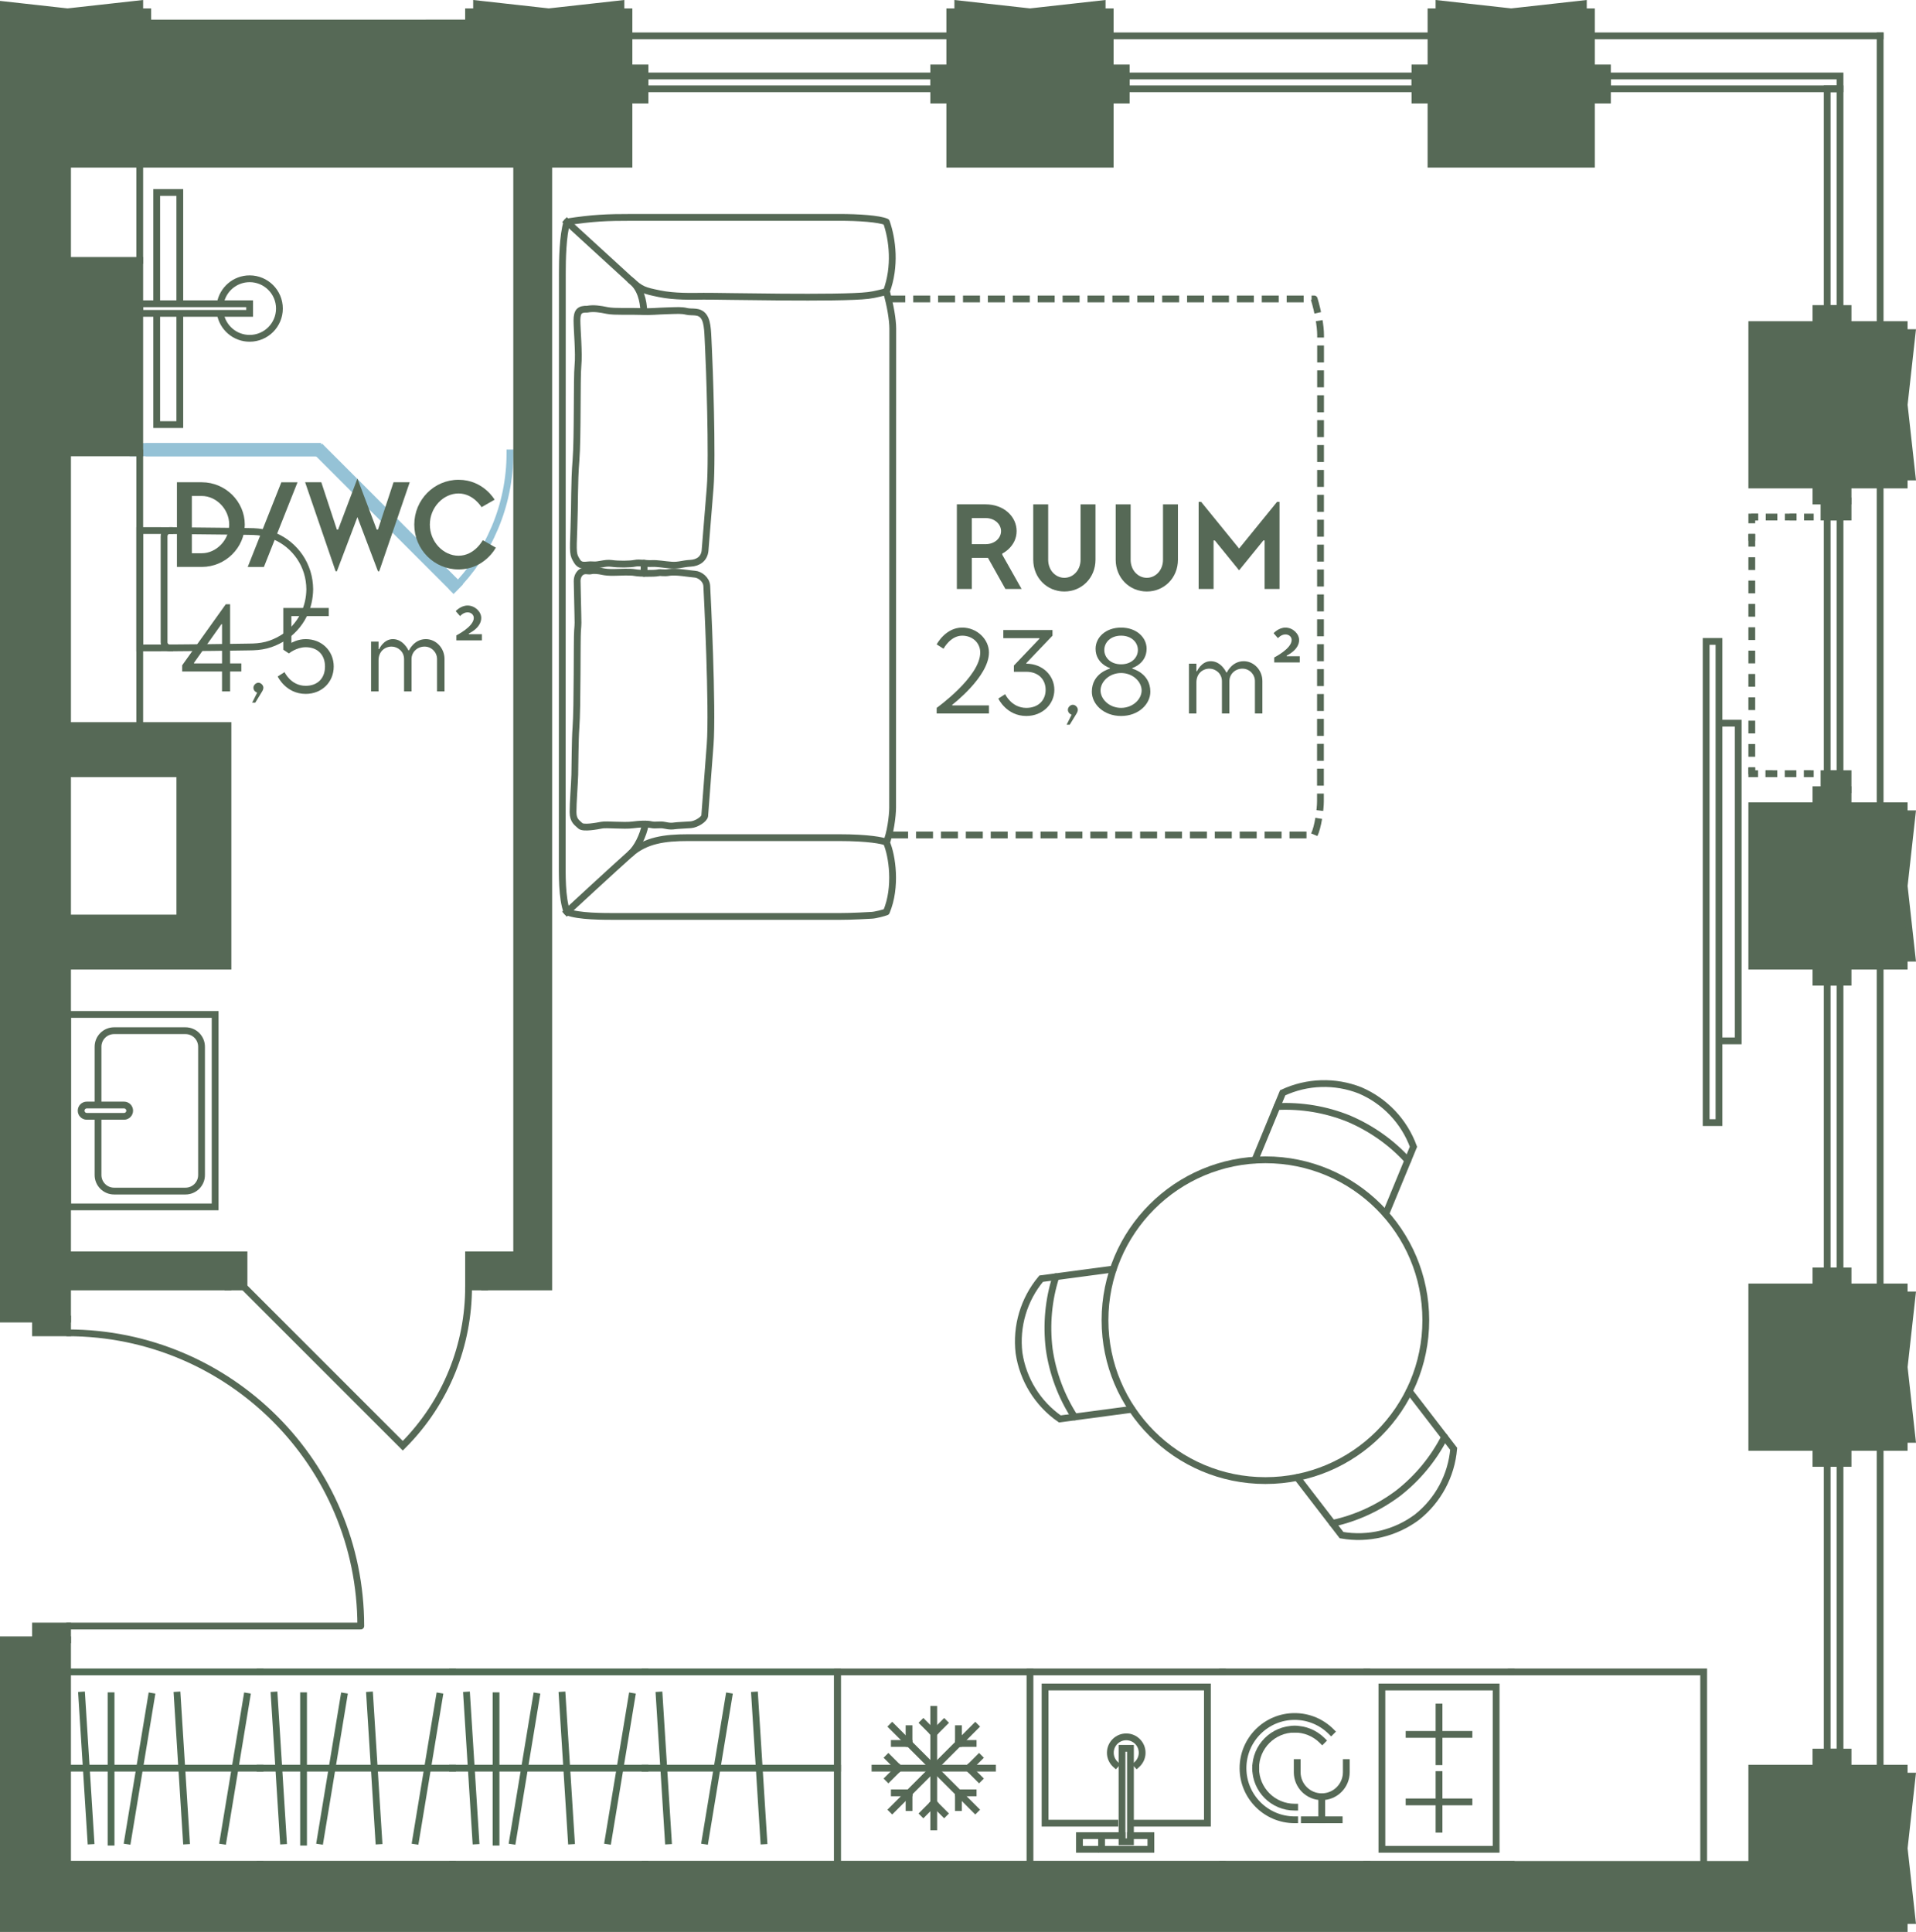<?xml version="1.0" encoding="UTF-8"?> <svg xmlns="http://www.w3.org/2000/svg" id="Layer_2" data-name="Layer 2" viewBox="0 0 169.297 170.714"><g id="_2._korrus" data-name="2. korrus"><g id="_17" data-name="17"><g><g id="LWPOLYLINE"><rect x="13.171" y="39.453" width="14.882" height=".567" fill="none" stroke="#95c2d6" stroke-linecap="square" stroke-miterlimit="10" stroke-width=".6"></rect></g><g id="LWPOLYLINE-2" data-name="LWPOLYLINE"><rect x="33.983" y="37.329" width=".567" height="17.008" transform="translate(-22.372 37.654) rotate(-45)" fill="none" stroke="#95c2d6" stroke-linecap="square" stroke-miterlimit="10" stroke-width=".6"></rect></g><path d="M40.079,52.047c3.078-3.078,4.981-7.33,4.981-12.026" fill="none" stroke="#95c2d6" stroke-linecap="square" stroke-miterlimit="10" stroke-width=".6"></path></g><g id="LWPOLYLINE-3" data-name="LWPOLYLINE"><rect x="11.753" y="39.453" width="16.299" height=".567" fill="none" stroke="#95c2d6" stroke-linecap="square" stroke-miterlimit="10" stroke-width=".6"></rect></g><g id="LINE"><line x1="12.347" y1="64.115" x2="12.347" y2="40.02" fill="#566956" stroke="#566956" stroke-linecap="square" stroke-miterlimit="10" stroke-width=".6"></line></g><g id="LINE-2" data-name="LINE"><line x1="12.347" y1="23.012" x2="12.347" y2="14.508" fill="#566956" stroke="#566956" stroke-linecap="square" stroke-miterlimit="10" stroke-width=".6"></line></g><g id="LWPOLYLINE-4" data-name="LWPOLYLINE"><rect x="160.457" y="154.823" width="2.835" height="1.417" fill="#566956" stroke="#566956" stroke-linecap="square" stroke-miterlimit="10" stroke-width=".6"></rect></g><g id="LWPOLYLINE-5" data-name="LWPOLYLINE"><rect x="160.457" y="127.894" width="2.835" height="1.417" fill="#566956" stroke="#566956" stroke-linecap="square" stroke-miterlimit="10" stroke-width=".6"></rect></g><g id="LWPOLYLINE-6" data-name="LWPOLYLINE"><rect x="161.45" y="129.312" width="1.134" height="25.512" fill="none" stroke="#566956" stroke-linecap="square" stroke-miterlimit="10" stroke-width=".6"></rect></g><g id="LWPOLYLINE-7" data-name="LWPOLYLINE"><rect x="125.024" y="6.004" width="1.417" height="2.835" fill="#566956" stroke="#566956" stroke-linecap="square" stroke-miterlimit="10" stroke-width=".6"></rect></g><g id="LWPOLYLINE-8" data-name="LWPOLYLINE"><rect x="98.095" y="6.004" width="1.417" height="2.835" fill="#566956" stroke="#566956" stroke-linecap="square" stroke-miterlimit="10" stroke-width=".6"></rect></g><g id="LWPOLYLINE-9" data-name="LWPOLYLINE"><rect x="99.513" y="6.713" width="25.512" height="1.134" fill="none" stroke="#566956" stroke-linecap="square" stroke-miterlimit="10" stroke-width=".6"></rect></g><g id="LWPOLYLINE-10" data-name="LWPOLYLINE"><rect x="140.615" y="6.004" width="1.417" height="2.835" fill="#566956" stroke="#566956" stroke-linecap="square" stroke-miterlimit="10" stroke-width=".6"></rect></g><g id="LWPOLYLINE-11" data-name="LWPOLYLINE"><rect x="142.032" y="6.713" width="20.551" height="1.134" fill="none" stroke="#566956" stroke-linecap="square" stroke-miterlimit="10" stroke-width=".6"></rect></g><g id="LWPOLYLINE-12" data-name="LWPOLYLINE"><rect x="160.457" y="27.264" width="2.835" height="1.417" fill="#566956" stroke="#566956" stroke-linecap="square" stroke-miterlimit="10" stroke-width=".6"></rect></g><g id="LWPOLYLINE-13" data-name="LWPOLYLINE"><rect x="161.45" y="7.847" width="1.134" height="19.417" fill="none" stroke="#566956" stroke-linecap="square" stroke-miterlimit="10" stroke-width=".6"></rect></g><g id="LWPOLYLINE-14" data-name="LWPOLYLINE"><rect x="82.505" y="6.004" width="1.417" height="2.835" fill="#566956" stroke="#566956" stroke-linecap="square" stroke-miterlimit="10" stroke-width=".6"></rect></g><g id="LWPOLYLINE-15" data-name="LWPOLYLINE"><rect x="55.576" y="6.004" width="1.417" height="2.835" fill="#566956" stroke="#566956" stroke-linecap="square" stroke-miterlimit="10" stroke-width=".6"></rect></g><g id="LWPOLYLINE-16" data-name="LWPOLYLINE"><rect x="56.993" y="6.713" width="25.512" height="1.134" fill="none" stroke="#566956" stroke-linecap="square" stroke-miterlimit="10" stroke-width=".6"></rect></g><g id="LWPOLYLINE-17" data-name="LWPOLYLINE"><rect x="160.457" y="112.304" width="2.835" height="1.417" fill="#566956" stroke="#566956" stroke-linecap="square" stroke-miterlimit="10" stroke-width=".6"></rect></g><g id="LWPOLYLINE-18" data-name="LWPOLYLINE"><rect x="160.457" y="85.375" width="2.835" height="1.417" fill="#566956" stroke="#566956" stroke-linecap="square" stroke-miterlimit="10" stroke-width=".6"></rect></g><g id="LWPOLYLINE-19" data-name="LWPOLYLINE"><rect x="161.45" y="86.792" width="1.134" height="25.512" fill="none" stroke="#566956" stroke-linecap="square" stroke-miterlimit="10" stroke-width=".6"></rect></g><g id="LWPOLYLINE-20" data-name="LWPOLYLINE"><rect x="161.166" y="44.272" width="2.126" height="1.417" fill="#566956" stroke="#566956" stroke-linecap="square" stroke-miterlimit="10" stroke-width=".6"></rect></g><g id="LWPOLYLINE-21" data-name="LWPOLYLINE"><rect x="161.166" y="68.367" width="2.126" height="1.417" fill="#566956" stroke="#566956" stroke-linecap="square" stroke-miterlimit="10" stroke-width=".6"></rect></g><g id="LWPOLYLINE-22" data-name="LWPOLYLINE"><rect x="160.457" y="42.855" width="2.835" height="1.417" fill="#566956" stroke="#566956" stroke-linecap="square" stroke-miterlimit="10" stroke-width=".6"></rect></g><g id="LWPOLYLINE-23" data-name="LWPOLYLINE"><rect x="160.457" y="69.784" width="2.835" height="1.417" fill="#566956" stroke="#566956" stroke-linecap="square" stroke-miterlimit="10" stroke-width=".6"></rect></g><g id="LWPOLYLINE-24" data-name="LWPOLYLINE"><rect x="161.45" y="45.689" width="1.134" height="22.677" fill="none" stroke="#566956" stroke-linecap="square" stroke-miterlimit="10" stroke-width=".6"></rect></g><g id="LWPOLYLINE-25" data-name="LWPOLYLINE"><path d="M5.969,143.683h25.909c0-14.309-11.6-25.909-25.909-25.909" fill="none" stroke="#566956" stroke-linecap="round" stroke-linejoin="round" stroke-width=".6"></path></g><g id="LWPOLYLINE-26" data-name="LWPOLYLINE"><rect x="3.135" y="143.683" width="2.835" height="1.219" fill="#566956" stroke="#566956" stroke-linecap="round" stroke-miterlimit="10" stroke-width=".6"></rect></g><g id="LWPOLYLINE-27" data-name="LWPOLYLINE"><rect x="3.135" y="116.555" width="2.835" height="1.219" fill="#566956" stroke="#566956" stroke-linecap="round" stroke-miterlimit="10" stroke-width=".6"></rect></g><g id="LWPOLYLINE-28" data-name="LWPOLYLINE"><polygon points="20.143 113.721 21.56 113.721 21.56 113.721 21.56 110.886 21.56 110.886 20.143 110.886 20.143 113.721" fill="#566956" stroke="#566956" stroke-linecap="round" stroke-miterlimit="10" stroke-width=".6"></polygon></g><g id="LWPOLYLINE-29" data-name="LWPOLYLINE"><polygon points="41.402 113.721 42.82 113.721 42.82 113.721 42.82 110.886 42.82 110.886 41.402 110.886 41.402 113.721" fill="#566956" stroke="#566956" stroke-linecap="round" stroke-miterlimit="10" stroke-width=".6"></polygon></g><g id="LWPOLYLINE-30" data-name="LWPOLYLINE"><path d="M21.56,113.721l14.031,14.031c3.874-3.874,5.812-8.953,5.812-14.031" fill="none" stroke="#566956" stroke-linecap="round" stroke-miterlimit="10" stroke-width=".6"></path></g><g><polyline points="56.993 164.744 74.001 164.744 74.001 147.736 56.993 147.736" fill="none" stroke="#506b54" stroke-linecap="square" stroke-width=".6"></polyline><line x1="66.678" y1="149.79" x2="67.49" y2="162.664" fill="none" stroke="#506b54" stroke-linecap="square" stroke-width=".6"></line><line x1="64.407" y1="149.898" x2="62.298" y2="162.664" fill="none" stroke="#506b54" stroke-linecap="square" stroke-width=".6"></line><line x1="74.001" y1="156.24" x2="56.993" y2="156.24" fill="none" stroke="#506b54" stroke-linecap="square" stroke-width=".6"></line><line x1="58.242" y1="149.79" x2="59.053" y2="162.664" fill="none" stroke="#506b54" stroke-linecap="square" stroke-width=".6"></line></g><g><line x1="39.985" y1="147.736" x2="22.977" y2="147.736" fill="none" stroke="#506b54" stroke-linecap="square" stroke-width=".6"></line><line x1="22.977" y1="164.744" x2="39.985" y2="164.744" fill="none" stroke="#506b54" stroke-linecap="square" stroke-width=".6"></line><line x1="32.663" y1="149.79" x2="33.474" y2="162.664" fill="none" stroke="#506b54" stroke-linecap="square" stroke-width=".6"></line><line x1="30.391" y1="149.898" x2="28.282" y2="162.664" fill="none" stroke="#506b54" stroke-linecap="square" stroke-width=".6"></line><line x1="39.985" y1="156.24" x2="22.977" y2="156.24" fill="none" stroke="#506b54" stroke-linecap="square" stroke-width=".6"></line><line x1="38.828" y1="149.898" x2="36.719" y2="162.664" fill="none" stroke="#506b54" stroke-linecap="square" stroke-width=".6"></line><line x1="26.822" y1="149.844" x2="26.822" y2="162.783" fill="none" stroke="#506b54" stroke-linecap="square" stroke-width=".6"></line><line x1="24.227" y1="149.79" x2="25.038" y2="162.664" fill="none" stroke="#506b54" stroke-linecap="square" stroke-width=".6"></line></g><g><line x1="22.977" y1="147.736" x2="5.969" y2="147.736" fill="none" stroke="#506b54" stroke-linecap="square" stroke-width=".6"></line><line x1="5.969" y1="164.744" x2="22.977" y2="164.744" fill="none" stroke="#506b54" stroke-linecap="square" stroke-width=".6"></line><line x1="15.655" y1="149.79" x2="16.466" y2="162.664" fill="none" stroke="#506b54" stroke-linecap="square" stroke-width=".6"></line><line x1="13.384" y1="149.898" x2="11.275" y2="162.664" fill="none" stroke="#506b54" stroke-linecap="square" stroke-width=".6"></line><line x1="22.977" y1="156.24" x2="5.969" y2="156.24" fill="none" stroke="#506b54" stroke-linecap="square" stroke-width=".6"></line><line x1="21.82" y1="149.898" x2="19.711" y2="162.664" fill="none" stroke="#506b54" stroke-linecap="square" stroke-width=".6"></line><line x1="9.814" y1="149.844" x2="9.814" y2="162.783" fill="none" stroke="#506b54" stroke-linecap="square" stroke-width=".6"></line><line x1="7.219" y1="149.79" x2="8.03" y2="162.664" fill="none" stroke="#506b54" stroke-linecap="square" stroke-width=".6"></line></g><g><line x1="56.993" y1="147.736" x2="39.985" y2="147.736" fill="none" stroke="#506b54" stroke-linecap="square" stroke-width=".6"></line><line x1="39.985" y1="164.744" x2="56.993" y2="164.744" fill="none" stroke="#506b54" stroke-linecap="square" stroke-width=".6"></line><line x1="49.671" y1="149.79" x2="50.482" y2="162.664" fill="none" stroke="#506b54" stroke-linecap="square" stroke-width=".6"></line><line x1="47.399" y1="149.898" x2="45.29" y2="162.664" fill="none" stroke="#506b54" stroke-linecap="square" stroke-width=".6"></line><line x1="56.993" y1="156.24" x2="39.985" y2="156.24" fill="none" stroke="#506b54" stroke-linecap="square" stroke-width=".6"></line><line x1="55.836" y1="149.898" x2="53.726" y2="162.664" fill="none" stroke="#506b54" stroke-linecap="square" stroke-width=".6"></line><line x1="43.83" y1="149.844" x2="43.83" y2="162.783" fill="none" stroke="#506b54" stroke-linecap="square" stroke-width=".6"></line><line x1="41.234" y1="149.79" x2="42.046" y2="162.664" fill="none" stroke="#506b54" stroke-linecap="square" stroke-width=".6"></line></g><g><path d="M14.999,46.881c-.277-.002-.502.222-.502.498v9.376c0,.277.225.5.502.498" fill="none" stroke="#566956" stroke-linecap="square" stroke-miterlimit="10" stroke-width=".6"></path><g id="SPLINE"><path d="M12.347,57.255c1.059-.001,2.203-.001,3.262-.009,1.059-.007,2.118-.015,3.176-.029,1.062-.014,2.124-.028,3.186-.046.265-.004.529-.006.793-.034.256-.027.51-.065.76-.129.482-.122.945-.323,1.372-.576.833-.492,1.524-1.244,1.95-2.112.345-.702.515-1.473.524-2.253-.006-.517-.079-1.026-.234-1.52-.148-.471-.361-.919-.638-1.328-.547-.809-1.333-1.462-2.235-1.841-.468-.197-.965-.327-1.471-.378-.26-.027-.522-.031-.784-.035-.263-.004-.526-.009-.789-.013-1.059-.016-5.291-.061-6.347-.067-.813-.004-1.712-.004-2.525-.005v10.375Z" fill="none" stroke="#566956" stroke-linecap="square" stroke-miterlimit="10" stroke-width=".6"></path></g></g><g><rect x="74.001" y="147.736" width="17.009" height="17.009" transform="translate(165.01 312.481) rotate(-180)" fill="none" stroke="#566956" stroke-linecap="square" stroke-miterlimit="10" stroke-width=".6"></rect><line x1="77.315" y1="156.24" x2="87.696" y2="156.24" fill="none" stroke="#566956" stroke-linecap="square" stroke-miterlimit="10" stroke-width=".6"></line><line x1="82.505" y1="161.431" x2="82.505" y2="151.049" fill="none" stroke="#566956" stroke-linecap="square" stroke-miterlimit="10" stroke-width=".6"></line><line x1="78.835" y1="152.57" x2="86.175" y2="159.911" fill="none" stroke="#566956" stroke-linecap="square" stroke-miterlimit="10" stroke-width=".6"></line><line x1="78.835" y1="159.911" x2="86.175" y2="152.57" fill="none" stroke="#566956" stroke-linecap="square" stroke-miterlimit="10" stroke-width=".6"></line><line x1="79.42" y1="156.24" x2="78.498" y2="157.16" fill="none" stroke="#566956" stroke-linecap="square" stroke-miterlimit="10" stroke-width=".6"></line><line x1="78.498" y1="155.32" x2="79.42" y2="156.24" fill="none" stroke="#566956" stroke-linecap="square" stroke-miterlimit="10" stroke-width=".6"></line><line x1="85.59" y1="156.24" x2="86.512" y2="157.16" fill="none" stroke="#566956" stroke-linecap="square" stroke-miterlimit="10" stroke-width=".6"></line><line x1="86.512" y1="155.32" x2="85.59" y2="156.24" fill="none" stroke="#566956" stroke-linecap="square" stroke-miterlimit="10" stroke-width=".6"></line><line x1="80.324" y1="158.424" x2="80.324" y2="159.725" fill="none" stroke="#566956" stroke-linecap="square" stroke-miterlimit="10" stroke-width=".6"></line><line x1="79.021" y1="158.424" x2="80.324" y2="158.424" fill="none" stroke="#566956" stroke-linecap="square" stroke-miterlimit="10" stroke-width=".6"></line><line x1="84.688" y1="154.059" x2="85.989" y2="154.059" fill="none" stroke="#566956" stroke-linecap="square" stroke-miterlimit="10" stroke-width=".6"></line><line x1="84.688" y1="152.756" x2="84.688" y2="154.059" fill="none" stroke="#566956" stroke-linecap="square" stroke-miterlimit="10" stroke-width=".6"></line><line x1="84.686" y1="158.424" x2="84.686" y2="159.725" fill="none" stroke="#566956" stroke-linecap="square" stroke-miterlimit="10" stroke-width=".6"></line><line x1="85.989" y1="158.424" x2="84.686" y2="158.424" fill="none" stroke="#566956" stroke-linecap="square" stroke-miterlimit="10" stroke-width=".6"></line><line x1="80.322" y1="154.059" x2="79.021" y2="154.059" fill="none" stroke="#566956" stroke-linecap="square" stroke-miterlimit="10" stroke-width=".6"></line><line x1="80.322" y1="152.756" x2="80.322" y2="154.059" fill="none" stroke="#566956" stroke-linecap="square" stroke-miterlimit="10" stroke-width=".6"></line><line x1="82.505" y1="159.326" x2="81.585" y2="160.248" fill="none" stroke="#566956" stroke-linecap="square" stroke-miterlimit="10" stroke-width=".6"></line><line x1="82.505" y1="153.155" x2="81.585" y2="152.233" fill="none" stroke="#566956" stroke-linecap="square" stroke-miterlimit="10" stroke-width=".6"></line><line x1="83.425" y1="152.233" x2="82.505" y2="153.155" fill="none" stroke="#566956" stroke-linecap="square" stroke-miterlimit="10" stroke-width=".6"></line><line x1="83.425" y1="160.248" x2="82.505" y2="159.326" fill="none" stroke="#566956" stroke-linecap="square" stroke-miterlimit="10" stroke-width=".6"></line></g><g><polyline points="96.767 162.206 95.381 162.206 95.381 163.413 96.767 163.413" fill="none" stroke="#566956" stroke-linecap="square" stroke-miterlimit="10" stroke-width=".6"></polyline><polyline points="99.141 162.206 97.334 162.206 97.334 163.413 101.693 163.413 101.693 162.206 99.886 162.206" fill="none" stroke="#566956" stroke-linecap="square" stroke-miterlimit="10" stroke-width=".6"></polyline><rect x="99.141" y="154.49" width=".745" height="8.256" fill="none" stroke="#566956" stroke-linecap="square" stroke-miterlimit="10" stroke-width=".6"></rect><polyline points="100.453 161.102 106.686 161.102 106.686 149.068 92.342 149.068 92.342 161.102 98.504 161.102" fill="none" stroke="#566956" stroke-linecap="square" stroke-miterlimit="10" stroke-width=".6"></polyline><line x1="108.018" y1="164.745" x2="91.009" y2="164.745" fill="none" stroke="#566956" stroke-linecap="square" stroke-miterlimit="10" stroke-width=".6"></line><line x1="91.009" y1="147.736" x2="108.018" y2="147.736" fill="none" stroke="#566956" stroke-linecap="square" stroke-miterlimit="10" stroke-width=".6"></line><path d="M100.453,155.921c.285-.257.467-.626.467-1.04,0-.777-.63-1.406-1.406-1.406s-1.406.63-1.406,1.406c0,.414.182.783.467,1.04" fill="none" stroke="#566956" stroke-linecap="square" stroke-miterlimit="10" stroke-width=".6"></path></g><g><line x1="120.774" y1="164.745" x2="108.018" y2="164.745" fill="none" stroke="#566956" stroke-linecap="square" stroke-miterlimit="10" stroke-width=".6"></line><line x1="120.774" y1="147.736" x2="108.018" y2="147.736" fill="none" stroke="#566956" stroke-linecap="square" stroke-miterlimit="10" stroke-width=".6"></line><g><g><path d="M114.395,160.804c-1.26,0-2.401-.511-3.227-1.337s-1.337-1.967-1.337-3.227c0-1.26.511-2.401,1.337-3.227s1.967-1.337,3.227-1.337c1.26,0,2.401.511,3.227,1.337" fill="none" stroke="#566956" stroke-linecap="square" stroke-miterlimit="10" stroke-width=".6"></path><path d="M114.395,159.687c-1.904,0-3.447-1.543-3.447-3.447" fill="none" stroke="#566956" stroke-linecap="square" stroke-miterlimit="10" stroke-width=".6"></path><path d="M110.949,156.24c0-1.904,1.543-3.447,3.447-3.447" fill="none" stroke="#566956" stroke-linecap="square" stroke-miterlimit="10" stroke-width=".6"></path><path d="M114.395,152.793c.882,0,1.764.337,2.437,1.01" fill="none" stroke="#566956" stroke-linecap="square" stroke-miterlimit="10" stroke-width=".6"></path></g><g><path d="M114.62,155.746v.851c0,1.198.971,2.17,2.17,2.17,1.198,0,2.17-.971,2.17-2.17v-.851" fill="none" stroke="#566956" stroke-linecap="square" stroke-miterlimit="10" stroke-width=".6"></path><line x1="116.789" y1="158.767" x2="116.789" y2="160.804" fill="none" stroke="#566956" stroke-linecap="square" stroke-miterlimit="10" stroke-width=".6"></line><line x1="115.25" y1="160.804" x2="118.329" y2="160.804" fill="none" stroke="#566956" stroke-linecap="square" stroke-miterlimit="10" stroke-width=".6"></line></g></g></g><g><rect x="150.754" y="56.679" width="1.134" height="42.52" fill="none" stroke="#566956" stroke-linecap="square" stroke-miterlimit="10" stroke-width=".6"></rect><polyline points="152.454 91.975 153.588 91.975 153.588 63.903 152.454 63.903" fill="none" stroke="#566956" stroke-linecap="square" stroke-miterlimit="10" stroke-width=".6"></polyline></g><g><line x1="127.152" y1="150.843" x2="127.152" y2="155.673" fill="none" stroke="#566956" stroke-linecap="square" stroke-miterlimit="10" stroke-width=".6"></line><line x1="129.797" y1="153.258" x2="124.506" y2="153.258" fill="none" stroke="#566956" stroke-linecap="square" stroke-miterlimit="10" stroke-width=".6"></line><line x1="127.152" y1="156.807" x2="127.152" y2="161.638" fill="none" stroke="#566956" stroke-linecap="square" stroke-miterlimit="10" stroke-width=".6"></line><line x1="129.797" y1="159.223" x2="124.506" y2="159.223" fill="none" stroke="#566956" stroke-linecap="square" stroke-miterlimit="10" stroke-width=".6"></line><rect x="119.98" y="151.195" width="14.344" height="10.092" transform="translate(283.392 29.089) rotate(90)" fill="none" stroke="#566956" stroke-linecap="square" stroke-miterlimit="10" stroke-width=".6"></rect><line x1="120.774" y1="164.745" x2="133.529" y2="164.745" fill="none" stroke="#566956" stroke-linecap="square" stroke-miterlimit="10" stroke-width=".6"></line><line x1="133.529" y1="147.736" x2="120.774" y2="147.736" fill="none" stroke="#566956" stroke-linecap="square" stroke-miterlimit="10" stroke-width=".6"></line></g><g><rect x="5.969" y="89.64" width="13.039" height="17.008" transform="translate(24.978 196.288) rotate(-180)" fill="none" stroke="#566956" stroke-linecap="square" stroke-miterlimit="10" stroke-width=".6"></rect><path d="M8.662,97.592v-5.099c0-.783.635-1.417,1.417-1.417h6.312c.783,0,1.417.635,1.417,1.417v11.339c0,.783-.635,1.417-1.417,1.417h-6.312c-.783,0-1.417-.635-1.417-1.417v-5.116" fill="none" stroke="#566956" stroke-linecap="square" stroke-miterlimit="10" stroke-width=".6"></path><path d="M10.959,97.644c.276,0,.5.224.5.5,0,.276-.224.5-.5.5h-3.289c-.276,0-.5-.224-.5-.5,0-.276.224-.5.5-.5h3.289s0,0,0,0Z" fill="none" stroke="#566956" stroke-linecap="square" stroke-miterlimit="10" stroke-width=".6"></path></g><g><g><rect x="12.347" y="14.508" width="25.512" height="25.512" transform="translate(-2.161 52.367) rotate(-90)" fill="none" stroke-width="0"></rect><rect x="16.777" y="22.409" width=".85" height="9.711" transform="translate(-10.062 44.467) rotate(-90)" fill="none" stroke="#566956" stroke-miterlimit="10" stroke-width=".6"></rect><polyline points="15.888 27.689 15.888 37.52 13.847 37.52 13.847 27.689" fill="none" stroke="#566956" stroke-miterlimit="10" stroke-width=".6"></polyline><polyline points="15.888 26.839 15.888 17.008 13.847 17.008 13.847 26.839" fill="none" stroke="#566956" stroke-miterlimit="10" stroke-width=".6"></polyline></g><path d="M19.461,26.839c.203-1.251,1.289-2.206,2.597-2.206,1.453,0,2.631,1.178,2.631,2.631,0,1.453-1.178,2.631-2.631,2.631-1.308,0-2.394-.955-2.597-2.206" fill="none" stroke="#566956" stroke-miterlimit="10" stroke-width=".6"></path></g><circle cx="111.81" cy="116.657" r="14.173" fill="none" stroke="#566956" stroke-linecap="square" stroke-miterlimit="10" stroke-width=".6"></circle><g><g id="ARC"><path d="M122.442,107.272l2.451-5.942c-.818-2.236-2.521-4.036-4.708-4.976-2.214-.875-4.692-.799-6.848.21l-2.451,5.941" fill="none" stroke="#566956" stroke-linecap="round" stroke-miterlimit="10" stroke-width=".6"></path></g><g id="ELLIPSE"><path d="M124.392,102.546c-1.42-1.573-3.22-2.848-5.233-3.704-2.006-.808-4.164-1.17-6.323-1.062" fill="none" stroke="#566956" stroke-linecap="round" stroke-miterlimit="10" stroke-width=".6"></path></g></g><g><g id="ARC-2" data-name="ARC"><path d="M98.366,112.141l-6.371.848c-1.528,1.826-2.235,4.201-1.956,6.566.349,2.355,1.653,4.463,3.606,5.826l6.371-.848" fill="none" stroke="#566956" stroke-linecap="round" stroke-miterlimit="10" stroke-width=".6"></path></g><g id="ELLIPSE-2" data-name="ELLIPSE"><path d="M93.298,112.816c-.653,2.016-.856,4.213-.592,6.384.304,2.141,1.069,4.191,2.242,6.007" fill="none" stroke="#566956" stroke-linecap="round" stroke-miterlimit="10" stroke-width=".6"></path></g></g><g><g id="ARC-3" data-name="ARC"><path d="M114.621,130.557l3.92,5.094c2.345.41,4.756-.165,6.664-1.589,1.865-1.48,3.038-3.663,3.242-6.036l-3.92-5.093" fill="none" stroke="#566956" stroke-linecap="round" stroke-miterlimit="10" stroke-width=".6"></path></g><g id="ELLIPSE-3" data-name="ELLIPSE"><path d="M117.739,134.608c2.072-.443,4.077-1.365,5.825-2.68,1.702-1.334,3.095-3.021,4.082-4.945" fill="none" stroke="#566956" stroke-linecap="round" stroke-miterlimit="10" stroke-width=".6"></path></g></g><polyline points="133.529 147.736 150.536 147.736 150.536 164.745" fill="none" stroke="#566956" stroke-linecap="square" stroke-miterlimit="10" stroke-width=".6"></polyline><line x1="166.127" y1="3.17" x2="55.715" y2="3.17" fill="none" stroke="#566956" stroke-linecap="square" stroke-miterlimit="10" stroke-width=".6"></line><line x1="166.127" y1="3.17" x2="166.127" y2="156.241" fill="none" stroke="#566956" stroke-linecap="square" stroke-miterlimit="10" stroke-width=".6"></line><g><path d="M78.319,74.42c.524,1.188.923,3.979,0,6.16-.236.09-.971.289-1.321.301s-1.562.1-2.851.1-18.345,0-19.601,0-3.405.011-4.45-.402c-.462-1.245-.417-3.309-.417-4.821,0-1.512.01-50.575.01-51.651,0-1.075.032-3.323.407-4.495,2.253-.352,3.462-.402,5.864-.402,2.402,0,16.462,0,18.187,0,1.726,0,3.53.118,4.172.402.548,1.563.83,3.928,0,6.16.345,1.159.566,2.492.566,3.264s-.013,41.62-.013,42.346c0,.726-.217,2.351-.553,3.037Z" fill="none" stroke="#566956" stroke-linecap="square" stroke-linejoin="round" stroke-width=".6"></path><path d="M78.319,74.42c-.316-.142-1.575-.402-4.172-.402-2.597,0-11.935,0-13.356,0-2.088,0-3.742.237-5.076,1.419s-5.619,5.143-5.619,5.143" fill="none" stroke="#566956" stroke-linecap="square" stroke-linejoin="round" stroke-width=".6"></path><path d="M62.27,72.087c-.034.299-.731.757-1.235.791s-1.179.063-1.407.096-.432.054-.892-.048-.775.039-1.198-.055-1.037-.056-1.63.021c-.8.104-2.316-.064-2.735.019s-1.65.316-1.903.055-.634-.411-.637-1.204.131-2.479.154-3.303.019-3.052.104-4.16c.139-1.795.083-7.868.139-8.547s.046-.78.031-1.413-.05-2.591-.064-2.972.186-.905.737-.93c.151-.007.332.052.531,0s.627-.011.926.055.616.099,1.135.086,1.345-.061,1.776.02,1.704.091,2.027.022.459.056,1.026-.042,1.822.133,2.245.159,1.012.446,1.05,1.036.539,10.856.298,14.026l-.479,6.288Z" fill="none" stroke="#566956" stroke-linecap="square" stroke-linejoin="round" stroke-width=".6"></path><path d="M62.297,48.666c-.077.703-.597,1.073-1.291,1.107s-1.024.209-1.669.164-1.243-.169-1.745-.142-1.069-.11-1.492-.022-1.438.101-2.05.013-1.143.183-1.678.125-1.038.249-1.393-.337c-.354-.586-.356-.643-.271-2.859s.021-4.027.184-6.035.066-7.3.175-8.374-.086-3.176-.088-3.988.248-1.014.9-.996c.586-.109,1.136-.014,1.78.116s2.076.047,2.979.088,1.403-.041,2.314-.064,1.243-.063,1.722.052,1.112-.093,1.506.449.348,1.581.421,2.83c.072,1.249.37,9.554.147,12.302-.223,2.748-.452,5.57-.452,5.57Z" fill="none" stroke="#566956" stroke-linecap="square" stroke-linejoin="round" stroke-width=".6"></path><path d="M50.096,19.613s4.681,4.291,5.619,5.143,1.188.917,2.544,1.197c1.356.28,2.862.231,3.909.222,1.502-.013,12.049.235,14.548-.068.65-.079,1.258-.264,1.604-.334" fill="none" stroke="#566956" stroke-linecap="square" stroke-linejoin="round" stroke-width=".6"></path><path d="M56.893,27.535c-.048-.952-.271-2.084-1.178-2.779" fill="none" stroke="#566956" stroke-linecap="round" stroke-linejoin="round" stroke-width=".6"></path><path d="M57.031,72.818c-.204,1.047-.745,2.107-1.316,2.62" fill="none" stroke="#566956" stroke-linecap="round" stroke-linejoin="round" stroke-width=".6"></path><line x1="56.911" y1="50.661" x2="56.911" y2="49.768" fill="none" stroke="#566956" stroke-linecap="round" stroke-linejoin="round" stroke-width=".6"></line><path d="M78.49,26.415h37.63s-0,0-0,0c.345,1.128.566,2.426.566,3.178,0,.751-.013,40.523-.013,41.229,0,.707-.217,2.289-.553,2.957h-37.577" fill="none" stroke="#566956" stroke-dasharray="0 0 0 0 0 0 1.5 .7 0 0 0 0" stroke-linejoin="round" stroke-width=".6"></path></g><g><polygon points="140.615 1.044 139.906 1.044 139.906 .335 133.528 1.044 127.15 .335 127.15 1.044 126.442 1.044 126.442 14.508 140.615 14.508 140.615 1.044" fill="#566956" stroke="#566956" stroke-linecap="square" stroke-miterlimit="10" stroke-width=".6"></polygon><polygon points="98.095 1.044 97.387 1.044 97.387 .335 91.009 1.044 84.631 .335 84.631 1.044 83.922 1.044 83.922 14.508 98.095 14.508 98.095 1.044" fill="#566956" stroke="#566956" stroke-linecap="square" stroke-miterlimit="10" stroke-width=".6"></polygon><polygon points="168.253 114.43 168.253 113.721 154.788 113.721 154.788 127.894 168.253 127.894 168.253 127.186 168.961 127.186 168.253 120.808 168.961 114.43 168.253 114.43" fill="#566956" stroke="#566956" stroke-linecap="square" stroke-miterlimit="10" stroke-width=".6"></polygon><polygon points="168.961 29.39 168.253 29.39 168.253 28.682 154.788 28.682 154.788 42.855 168.253 42.855 168.253 42.146 168.961 42.146 168.253 35.768 168.961 29.39" fill="#566956" stroke="#566956" stroke-linecap="square" stroke-miterlimit="10" stroke-width=".6"></polygon><polygon points="168.253 71.91 168.253 71.201 154.788 71.201 154.788 85.375 168.253 85.375 168.253 84.666 168.961 84.666 168.253 78.288 168.961 71.91 168.253 71.91" fill="#566956" stroke="#566956" stroke-linecap="square" stroke-miterlimit="10" stroke-width=".6"></polygon><path d="M5.969,113.721h14.173v-2.835H5.969v-25.512h14.173v-21.259H5.969v-24.094h6.378v-17.008h-6.378v-8.504h39.685v96.378h-2.835v2.835h5.669V14.508h7.087V1.044h-.709V.335l-6.378.709-6.378-.709v.709h-.709v.992H13.056v-.992h-.709V.335l-6.378.709L.3.414v116.141h5.669v-2.834ZM5.969,68.367h9.921v12.755H5.969v-12.755Z" fill="#566956" stroke="#566956" stroke-linecap="square" stroke-miterlimit="10" stroke-width=".6"></path><polygon points="168.253 156.949 168.253 156.241 154.788 156.241 154.788 164.745 5.969 164.745 5.969 144.901 .3 144.901 .3 170.414 168.253 170.414 168.253 169.705 168.961 169.705 168.253 163.327 168.961 156.949 168.253 156.949" fill="#566956" stroke="#566956" stroke-linecap="square" stroke-miterlimit="10" stroke-width=".6"></polygon></g></g><g><g><line x1="159.957" y1="45.689" x2="159.707" y2="45.689" fill="none" stroke="#566956" stroke-linecap="square" stroke-miterlimit="10" stroke-width=".6"></line><line x1="158.443" y1="45.689" x2="158.434" y2="45.689" fill="none" stroke="#566956" stroke-dasharray="0 0 0 0 0 0 0 0" stroke-linecap="square" stroke-miterlimit="10" stroke-width=".6"></line><line x1="158.434" y1="45.689" x2="155.038" y2="45.689" fill="none" stroke="#566956" stroke-dasharray="0 0 0 0 0 0 .424 1.265 0 0 0 0" stroke-linecap="square" stroke-miterlimit="10" stroke-width=".6"></line><polyline points="155.038 45.689 154.788 45.689 154.788 45.939" fill="none" stroke="#566956" stroke-linecap="square" stroke-miterlimit="10" stroke-width=".6"></polyline><line x1="154.788" y1="47.476" x2="154.788" y2="47.487" fill="none" stroke="#566956" stroke-dasharray="0 0 0 0 .01 0 0 0" stroke-linecap="square" stroke-miterlimit="10" stroke-width=".6"></line><line x1="154.788" y1="47.487" x2="154.788" y2="68.117" fill="none" stroke="#566956" stroke-dasharray="0 0 0 0 0 0 .516 1.537 .01 0 0 0" stroke-linecap="square" stroke-miterlimit="10" stroke-width=".6"></line><polyline points="154.788 68.117 154.788 68.367 155.038 68.367" fill="none" stroke="#566956" stroke-linecap="square" stroke-miterlimit="10" stroke-width=".6"></polyline><line x1="156.303" y1="68.367" x2="156.312" y2="68.367" fill="none" stroke="#566956" stroke-dasharray="0 0 0 0 0 0 0 0" stroke-linecap="square" stroke-miterlimit="10" stroke-width=".6"></line><line x1="156.312" y1="68.367" x2="159.707" y2="68.367" fill="none" stroke="#566956" stroke-dasharray="0 0 0 0 0 0 .424 1.265 0 0 0 0" stroke-linecap="square" stroke-miterlimit="10" stroke-width=".6"></line><line x1="159.707" y1="68.367" x2="159.957" y2="68.367" fill="none" stroke="#566956" stroke-linecap="square" stroke-miterlimit="10" stroke-width=".6"></line></g><line x1="159.957" y1="68.367" x2="161.45" y2="68.367" fill="none" stroke-width="0"></line><line x1="159.957" y1="45.689" x2="161.45" y2="45.689" fill="none" stroke-width="0"></line></g></g><g id="_2_txt" data-name="2 txt"><g><path d="M17.833,42.615c2.09,0,3.796,1.706,3.796,3.741s-1.706,3.74-3.796,3.74h-2.2v-7.481h2.2ZM16.953,43.826v5.061h.88c1.266,0,2.42-1.155,2.42-2.53,0-1.376-1.155-2.53-2.42-2.53h-.88Z" fill="#566956" stroke-width="0"></path><path d="M23.319,50.097h-1.43l2.97-7.481h1.43l-2.97,7.481Z" fill="#566956" stroke-width="0"></path><path d="M31.581,45.696l-1.815,4.785h-.11l-2.695-7.866h1.43l1.375,4.181h.11l1.706-4.511,1.705,4.511h.11l1.375-4.181h1.43l-2.695,7.866h-.11l-1.815-4.785Z" fill="#566956" stroke-width="0"></path><path d="M43.702,44.156l-1.155.659s-.715-1.21-2.035-1.21-2.53,1.21-2.53,2.751c0,1.54,1.21,2.75,2.53,2.75,1.43,0,2.145-1.375,2.145-1.375l1.155.66s-.99,1.925-3.3,1.925c-2.146,0-3.906-1.76-3.906-3.96s1.76-3.961,3.906-3.961c2.2,0,3.19,1.761,3.19,1.761Z" fill="#566956" stroke-width="0"></path><path d="M21.323,58.621v.716h-.99v1.76h-.715v-1.76h-3.521v-.551l3.851-5.391h.385v5.226h.99ZM19.618,55.156h-.055l-2.42,3.41v.055h2.476v-3.465Z" fill="#566956" stroke-width="0"></path><path d="M23.163,61.097l-.605.99h-.275l.44-.88s-.33-.11-.33-.44c0-.22.22-.44.44-.44.22,0,.44.221.44.44,0,.165-.11.33-.11.33Z" fill="#566956" stroke-width="0"></path><path d="M25.031,57.411v-3.686h4.016v.715h-3.3v2.365s.55-.33,1.265-.33c1.43,0,2.476,1.046,2.476,2.421s-1.045,2.42-2.476,2.42c-1.76,0-2.475-1.54-2.475-1.54l.605-.385s.55,1.21,1.87,1.21c1.045,0,1.705-.66,1.705-1.705s-.66-1.705-1.705-1.705c-.825,0-1.485.55-1.485.55l-.495-.33Z" fill="#566956" stroke-width="0"></path><path d="M35.702,58.236c0-.66-.55-1.101-1.1-1.101-.605,0-1.155.44-1.155,1.211v2.75h-.66v-4.4h.66v.66h.055s.385-.881,1.21-.881c.936,0,1.375.99,1.375.99h.055s.44-.99,1.485-.99c.88,0,1.65.771,1.65,1.761v2.86h-.66v-2.86c0-.605-.495-1.101-1.1-1.101-.66,0-1.155.495-1.155,1.101v2.86h-.66v-2.86Z" fill="#566956" stroke-width="0"></path><path d="M40.322,56.586v-.44s1.54-.77,1.54-1.54c0-.274-.22-.495-.55-.495-.385,0-.66.33-.66.33l-.385-.439s.44-.495,1.045-.495c.66,0,1.21.55,1.21,1.1,0,.881-1.1,1.375-1.1,1.375v.056h1.155v.55h-2.255Z" fill="#566956" stroke-width="0"></path></g><g><path d="M88.563,49.021l1.705,3.025h-1.43l-1.54-2.75h-1.43v2.75h-1.32v-7.481h2.53c1.65,0,2.75,1.101,2.75,2.365,0,1.376-1.265,1.992-1.265,1.98v.11ZM87.077,48.086c.836,0,1.375-.55,1.375-1.155,0-.604-.55-1.154-1.375-1.154h-1.21v2.31h1.21Z" fill="#566956" stroke-width="0"></path><path d="M92.617,49.462c0,.935.66,1.595,1.43,1.595.771,0,1.43-.66,1.43-1.595v-4.896h1.32v4.896c0,1.595-1.21,2.805-2.75,2.805-1.54,0-2.75-1.21-2.75-2.805v-4.896h1.32v4.896Z" fill="#566956" stroke-width="0"></path><path d="M99.902,49.462c0,.935.66,1.595,1.43,1.595.771,0,1.43-.66,1.43-1.595v-4.896h1.32v4.896c0,1.595-1.21,2.805-2.75,2.805-1.54,0-2.75-1.21-2.75-2.805v-4.896h1.32v4.896Z" fill="#566956" stroke-width="0"></path><path d="M107.341,47.755h-.11v4.291h-1.32v-7.701h.22l3.355,4.126,3.355-4.126h.22v7.701h-1.32v-4.291h-.11l-2.145,2.641-2.146-2.641Z" fill="#566956" stroke-width="0"></path><path d="M85.019,56.17c-1.045,0-1.65,1.155-1.65,1.155l-.605-.385s.77-1.485,2.255-1.485c1.32,0,2.365,1.045,2.365,2.2,0,2.146-3.246,4.62-3.246,4.62v.056h3.246v.715h-4.621v-.495s3.851-2.75,3.851-4.896c0-.825-.66-1.485-1.595-1.485Z" fill="#566956" stroke-width="0"></path><path d="M90.686,59.361h-1.1v-.55l2.255-2.365v-.056h-3.19v-.715h4.346v.495l-2.311,2.42v.056c1.43,0,2.476,1.045,2.476,2.311,0,1.265-1.045,2.31-2.476,2.31-1.76,0-2.475-1.54-2.475-1.54l.605-.385s.55,1.21,1.87,1.21c1.045,0,1.705-.66,1.705-1.595,0-.936-.66-1.596-1.705-1.596Z" fill="#566956" stroke-width="0"></path><path d="M95.127,63.046l-.605.99h-.275l.44-.88s-.33-.11-.33-.44c0-.22.22-.44.44-.44.22,0,.44.221.44.44,0,.165-.11.33-.11.33Z" fill="#566956" stroke-width="0"></path><path d="M101.314,57.326c0,1.32-1.265,1.705-1.265,1.705v.055s1.595.386,1.595,2.036c0,1.1-1.045,2.145-2.585,2.145-1.54,0-2.585-1.045-2.585-2.145,0-1.65,1.595-2.036,1.595-2.036v-.055s-1.265-.385-1.265-1.705c0-.99.88-1.87,2.255-1.87,1.375,0,2.255.88,2.255,1.87ZM97.244,61.011c0,.77.77,1.54,1.815,1.54,1.045,0,1.815-.771,1.815-1.54,0-.771-.77-1.54-1.815-1.54-1.045,0-1.815.77-1.815,1.54ZM97.574,57.436c0,.659.55,1.265,1.485,1.265.936,0,1.485-.605,1.485-1.265,0-.66-.55-1.266-1.485-1.266-.935,0-1.485.605-1.485,1.266Z" fill="#566956" stroke-width="0"></path><path d="M107.969,60.186c0-.66-.55-1.101-1.1-1.101-.605,0-1.155.44-1.155,1.211v2.75h-.66v-4.4h.66v.66h.055s.385-.881,1.21-.881c.936,0,1.375.99,1.375.99h.055s.44-.99,1.485-.99c.88,0,1.65.771,1.65,1.761v2.86h-.66v-2.86c0-.605-.495-1.101-1.1-1.101-.66,0-1.155.495-1.155,1.101v2.86h-.66v-2.86Z" fill="#566956" stroke-width="0"></path><path d="M112.589,58.536v-.44s1.54-.77,1.54-1.54c0-.274-.22-.495-.55-.495-.385,0-.66.33-.66.33l-.385-.439s.44-.495,1.045-.495c.66,0,1.21.55,1.21,1.1,0,.881-1.1,1.375-1.1,1.375v.056h1.155v.55h-2.255Z" fill="#566956" stroke-width="0"></path></g></g></svg> 